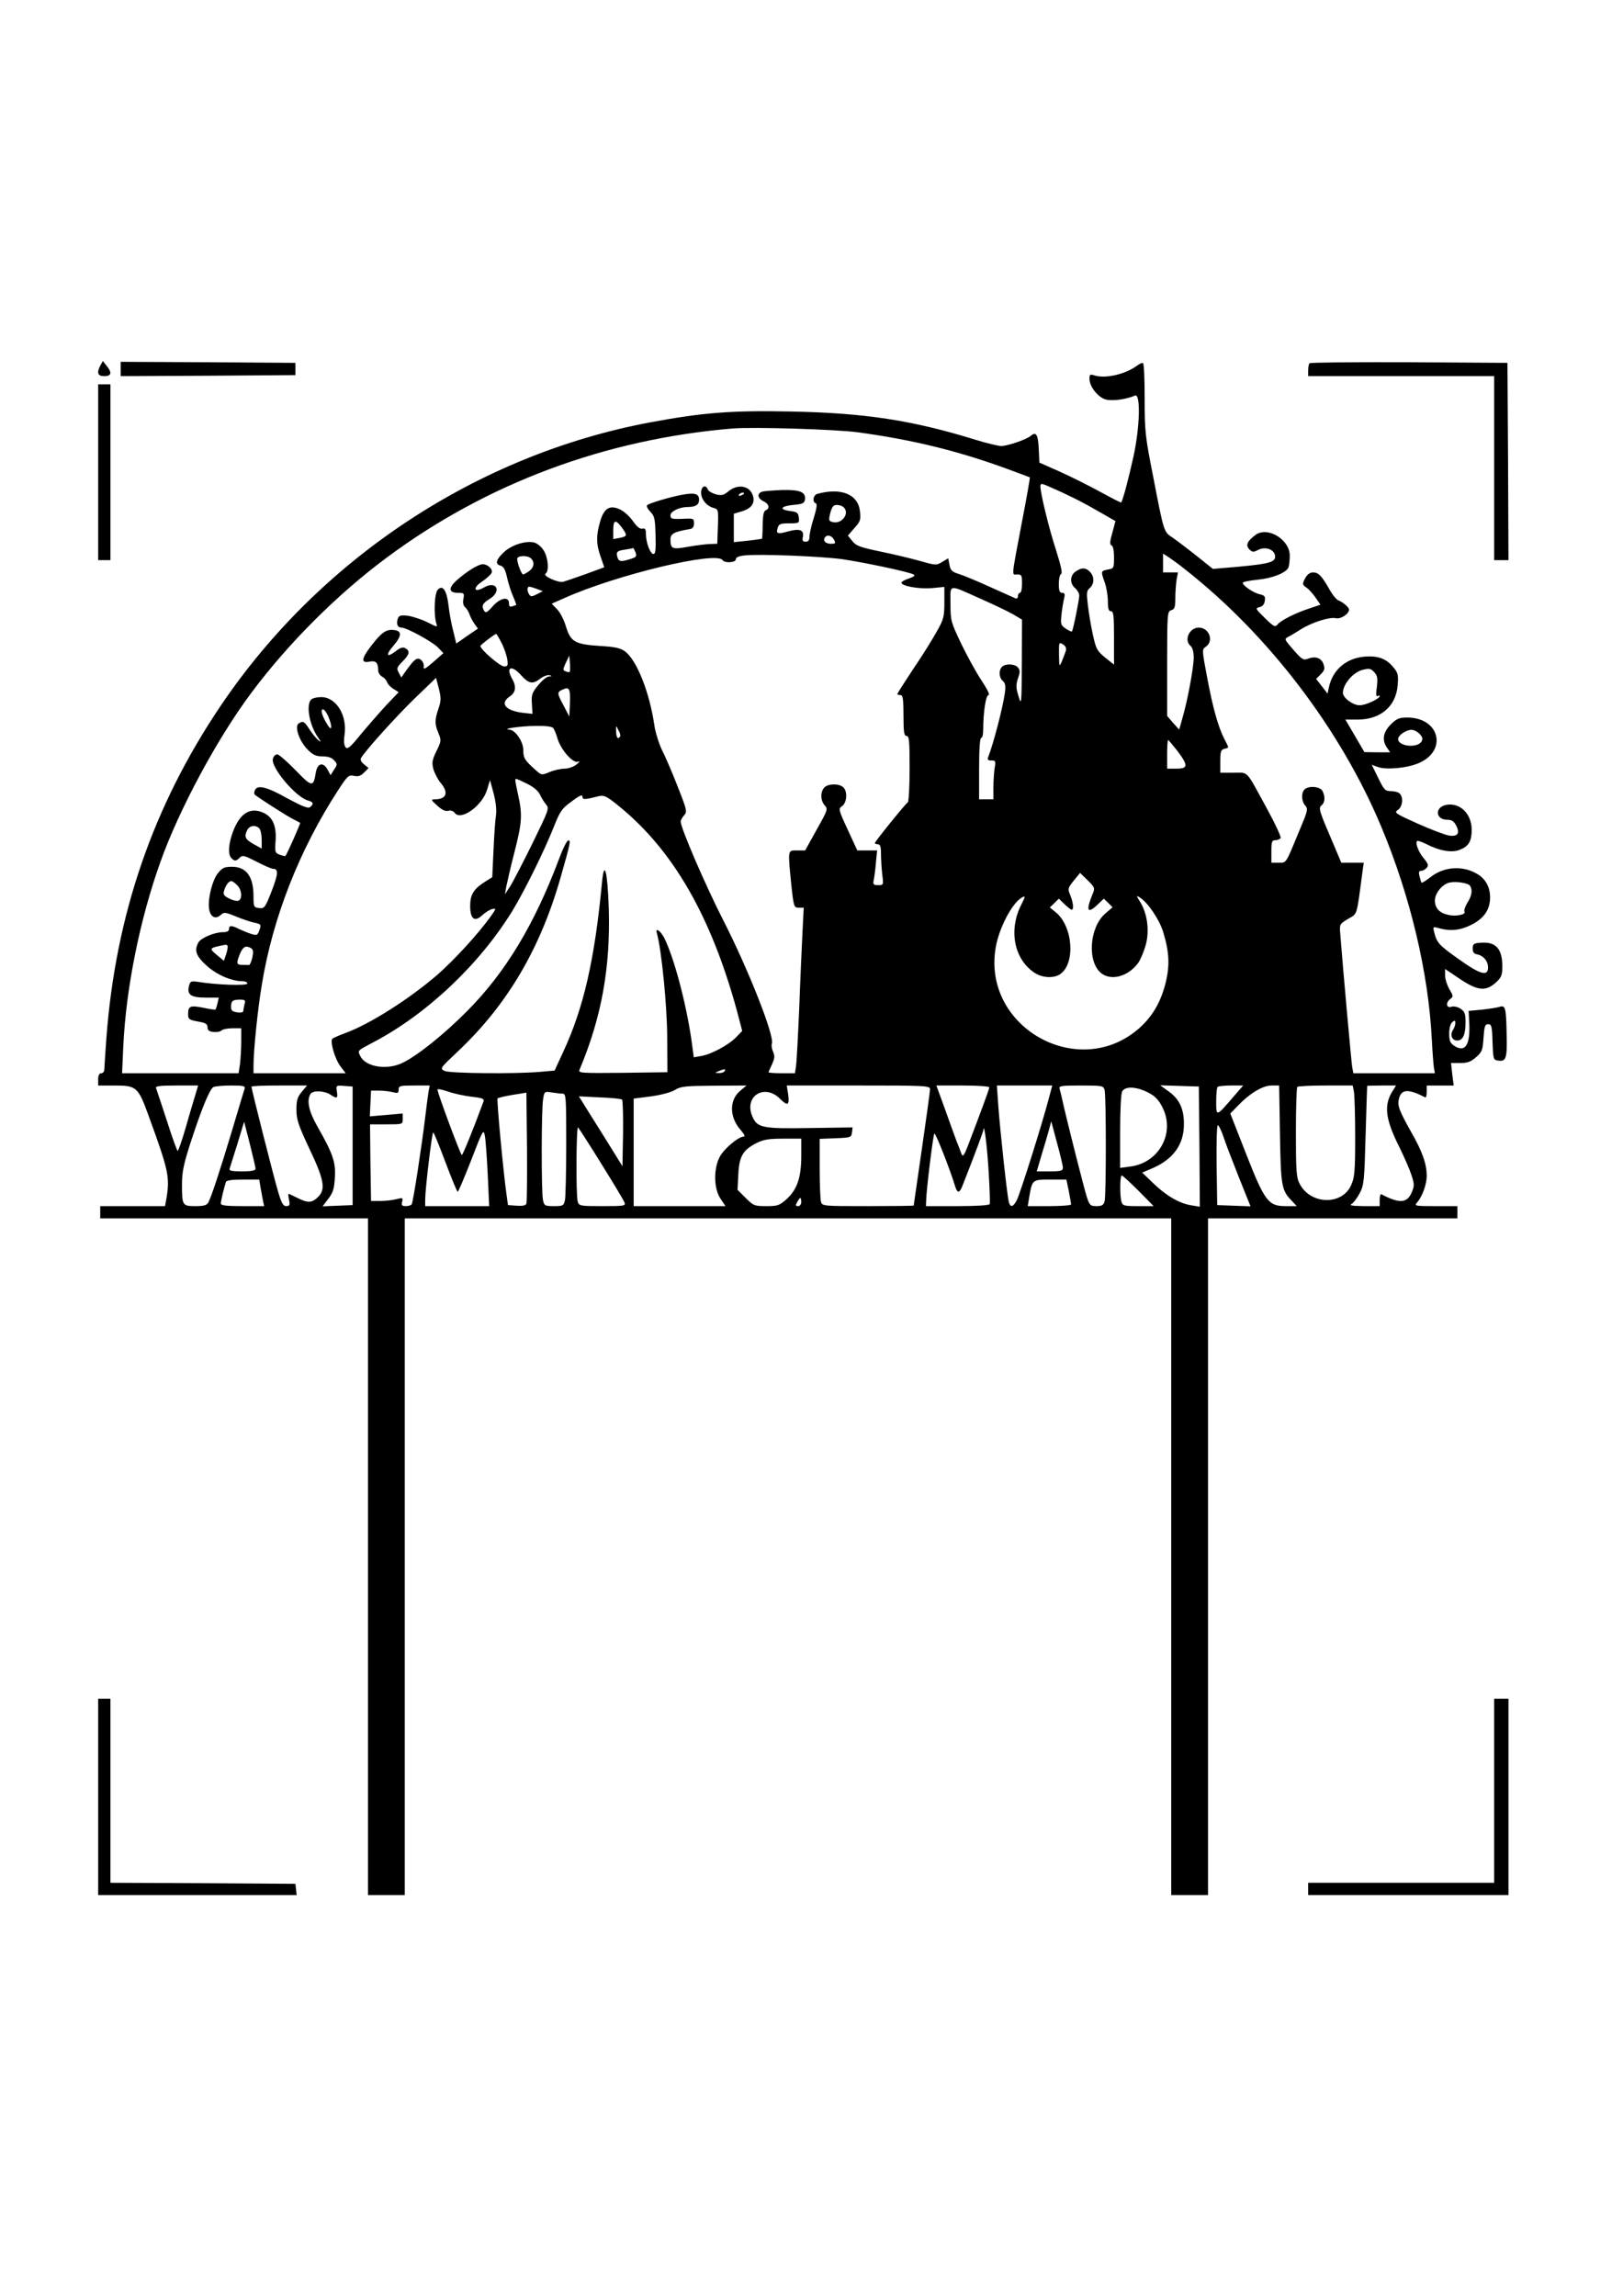 <?xml version="1.0" encoding="UTF-8" standalone="yes"?>
<svg version="1.0" xmlns="http://www.w3.org/2000/svg" width="793.76" height="1122.56" viewBox="0 0 794 1123" preserveAspectRatio="xMidYMid meet">
  <g transform="translate(0,1123) scale(0.1,-0.1)" fill="#000000" stroke="none">
    <path d="M491 9443 c-19 -37 -14 -53 19 -53 35 0 39 17 11 51 l-18 23 -12 -21z"/>
    <path d="M590 9425 l0 -35 428 2 427 3 0 30 0 30 -427 3 -428 2 0 -35z"/>
    <path d="M5565 9443 c-58 -44 -158 -67 -212 -49 -20 6 -23 4 -23 -17 0 -38 41
-90 79 -101 32 -9 100 0 144 19 28 12 24 -157 -9 -304 -22 -100 -51 -210 -59
-219 -1 -2 -49 23 -106 54 -57 31 -147 76 -199 99 l-95 42 -3 64 c-3 73 -13
90 -39 67 -20 -17 -105 -47 -143 -50 -14 0 -70 13 -125 30 -313 97 -546 132
-905 139 -291 6 -431 -5 -689 -53 -844 -158 -1614 -665 -2100 -1384 -332 -491
-516 -1025 -561 -1630 -5 -74 -10 -143 -10 -152 0 -10 -7 -18 -15 -18 -10 0
-15 -10 -15 -30 l0 -30 83 0 c104 0 113 -8 163 -146 99 -271 105 -301 88 -406
l-7 -38 -158 0 -159 0 0 -30 0 -30 655 0 655 0 0 -1655 0 -1655 90 0 90 0 0
1655 0 1655 1875 0 1875 0 0 -1655 0 -1655 90 0 90 0 0 1655 0 1655 610 0 610
0 0 30 0 30 -107 0 c-101 0 -105 1 -90 18 25 28 47 88 47 130 0 59 -22 121
-78 218 -57 102 -66 126 -58 159 12 48 45 50 129 7 4 -2 7 10 7 27 l0 31 66 0
66 0 -7 55 -6 55 45 0 c36 0 52 6 78 29 29 25 32 35 36 95 4 56 7 66 23 66 16
0 19 -10 21 -87 3 -84 4 -88 27 -91 39 -6 45 10 42 125 -2 133 -6 147 -34 138
-12 -4 -51 -10 -87 -14 l-65 -6 3 -55 c6 -111 -19 -151 -73 -116 -20 13 -25
25 -25 60 0 27 6 48 15 56 12 10 15 9 15 -4 0 -9 -5 -25 -12 -35 -15 -24 -4
-51 21 -51 28 0 41 29 41 89 0 43 -4 53 -25 67 -14 9 -32 13 -45 9 -25 -8 -28
22 -4 39 15 11 14 15 -5 47 -11 19 -21 49 -21 67 l0 32 58 -39 c101 -70 141
-74 195 -23 22 21 27 34 27 74 0 89 -33 124 -111 116 -29 -2 -34 -7 -34 -28 0
-17 6 -26 20 -28 32 -6 55 -33 55 -64 0 -46 -37 -36 -146 42 -97 69 -104 78
-118 132 -6 26 -5 26 26 17 55 -15 102 -10 156 17 62 31 92 74 92 134 0 51
-22 91 -63 115 -72 43 -165 36 -230 -17 -21 -16 -40 -28 -42 -26 -2 1 -6 15
-10 31 -5 20 -4 27 8 27 8 0 20 7 27 15 10 12 7 20 -14 46 -26 30 -43 75 -33
85 3 3 23 -4 45 -15 66 -34 127 -44 166 -27 42 17 56 42 56 97 0 78 -57 134
-124 122 -58 -11 -54 -73 5 -73 21 0 32 -7 43 -28 20 -39 7 -56 -36 -49 -18 3
-87 29 -152 58 -111 50 -117 54 -97 67 23 16 28 61 9 80 -7 7 -26 12 -43 12
-28 0 -34 6 -62 64 l-32 65 30 -11 c43 -15 146 -5 202 20 140 62 99 222 -58
222 -40 0 -52 -5 -81 -34 -38 -38 -44 -77 -18 -114 l15 -22 -63 0 -63 1 -46
79 -47 80 59 0 c114 0 189 65 197 169 4 50 1 61 -22 88 -35 42 -75 56 -140 51
-91 -8 -157 -65 -175 -152 l-6 -29 -28 36 -28 36 21 21 c21 21 23 29 14 54
-10 27 -39 37 -71 25 -26 -10 -31 -8 -75 42 -45 52 -46 53 -25 64 12 6 40 23
62 37 54 34 141 61 170 54 24 -6 65 21 65 42 0 11 -30 37 -52 45 -9 3 -29 27
-44 54 -38 67 -54 83 -80 83 -16 0 -28 -10 -39 -29 -14 -28 -14 -31 6 -45 12
-8 32 -30 45 -49 l24 -35 -53 -18 c-68 -22 -140 -58 -157 -79 -12 -14 -18 -11
-62 32 -46 45 -48 48 -26 53 15 4 24 14 26 32 3 21 -2 26 -25 31 -29 6 -83 42
-83 56 0 5 32 11 71 15 74 7 142 34 153 61 3 9 6 35 6 57 0 79 -109 145 -168
101 -41 -31 -49 -50 -30 -70 15 -15 21 -15 43 -3 34 18 79 3 83 -28 5 -31 -26
-40 -177 -54 l-127 -11 -80 64 c-44 35 -97 75 -117 89 -44 29 -42 23 -96 302
-38 192 -41 218 -41 377 0 93 -3 172 -8 175 -4 2 -16 -3 -27 -11z m-1366 -328
c264 -36 485 -90 721 -176 63 -23 116 -43 118 -44 2 -2 -15 -97 -37 -211 -55
-290 -52 -264 -25 -264 22 0 24 -4 24 -45 0 -25 -4 -45 -10 -45 -5 0 -10 -7
-10 -16 0 -9 -5 -14 -12 -11 -7 3 -63 28 -125 56 -61 28 -129 56 -151 63 -34
10 -42 18 -47 45 l-6 32 -30 -18 c-28 -17 -31 -17 -108 5 -43 12 -130 33 -194
46 -100 21 -119 28 -137 51 l-22 27 32 37 c29 32 32 41 27 82 -9 84 -93 117
-209 85 -20 -6 -25 -40 -7 -46 8 -3 4 -26 -10 -72 -12 -37 -21 -79 -21 -92 0
-17 -6 -24 -19 -24 -14 0 -17 6 -13 25 6 33 -17 41 -74 25 -50 -14 -59 -11
-49 19 5 18 15 21 56 21 49 0 50 1 47 28 -3 23 -8 28 -41 32 -57 7 -49 24 13
30 46 4 55 8 58 26 5 37 -24 49 -111 47 -44 -2 -88 -5 -98 -8 -27 -9 -23 -33
6 -47 27 -12 33 -36 11 -44 -10 -4 -14 -24 -15 -71 0 -36 -2 -67 -3 -68 -2 -1
-33 -6 -70 -10 l-68 -7 0 70 0 69 40 12 c51 15 68 46 49 87 -19 40 -74 45
-115 11 -24 -20 -34 -22 -62 -15 -18 5 -35 15 -39 23 -10 27 -33 17 -33 -15 0
-33 27 -66 62 -75 22 -6 23 -10 20 -90 l-3 -85 -32 -1 c-18 0 -66 -6 -107 -13
-82 -15 -90 -12 -90 36 0 27 18 37 95 50 14 2 20 11 20 28 0 24 -2 25 -57 22
-51 -2 -58 0 -58 17 0 20 44 41 86 41 37 0 54 11 54 35 0 30 -20 36 -82 25
-63 -12 -160 -41 -172 -51 -5 -4 2 -18 15 -32 21 -21 24 -34 26 -115 2 -70 0
-92 -10 -92 -16 0 -37 56 -37 97 0 25 -4 30 -17 27 -12 -3 -27 9 -46 36 -15
22 -43 48 -62 57 -51 25 -80 8 -99 -58 -20 -67 -20 -112 3 -174 l17 -50 -90
-33 c-50 -18 -100 -35 -111 -38 -25 -6 -103 30 -86 40 18 11 13 78 -9 113 -11
18 -31 35 -47 39 -41 11 -114 -13 -150 -49 -37 -35 -42 -57 -14 -64 14 -4 23
-19 31 -56 6 -27 19 -70 30 -94 10 -23 17 -43 15 -43 -2 0 -10 -3 -19 -6 -12
-4 -16 0 -16 15 0 35 -43 27 -80 -15 -25 -29 -34 -34 -41 -23 -15 24 -10 37
26 59 61 38 34 92 -28 56 -49 -28 -56 -2 -9 29 22 15 43 34 47 43 7 18 -19 42
-44 42 -21 0 -79 -36 -126 -78 -43 -38 -41 -62 6 -62 29 0 31 -2 26 -29 -4
-19 -1 -33 8 -41 8 -7 17 -22 21 -33 4 -12 14 -33 24 -47 l18 -25 -53 -36 -53
-37 -15 62 c-9 33 -19 89 -23 124 -8 73 -28 103 -52 78 -17 -16 -21 -121 -8
-164 7 -22 7 -21 -45 5 -29 14 -72 28 -95 31 -36 4 -43 1 -49 -17 -7 -24 0
-41 19 -41 25 0 151 -69 178 -97 l27 -28 -49 -43 c-43 -37 -50 -40 -47 -21 1
12 -6 26 -16 33 -19 11 -31 1 -78 -65 l-16 -23 -12 23 c-12 21 -10 27 18 55
35 36 38 51 14 65 -13 7 -25 3 -48 -15 -45 -34 -50 -18 -9 29 40 47 40 71 2
75 -39 5 -61 -11 -113 -78 -49 -64 -50 -86 -5 -76 29 5 40 -6 40 -44 0 -11 9
-24 19 -30 11 -5 22 -18 25 -28 3 -9 17 -24 31 -32 l25 -16 -61 -64 c-33 -36
-89 -100 -124 -142 -52 -64 -65 -75 -75 -63 -7 9 -9 30 -5 58 15 97 -40 187
-114 187 -20 0 -42 -5 -49 -12 -26 -26 -9 -123 32 -183 18 -26 18 -28 2 -15
-10 8 -29 32 -42 52 -26 40 -31 43 -53 29 -22 -14 3 -87 44 -128 26 -26 41
-33 72 -33 27 0 46 -6 57 -19 17 -18 17 -21 0 -46 l-17 -27 -14 26 c-21 40
-50 34 -58 -12 -12 -74 -18 -74 -100 11 -41 42 -81 77 -89 77 -8 0 -18 -9 -21
-21 -13 -41 113 -190 172 -205 26 -7 29 -17 10 -32 -10 -8 -38 3 -112 43 -101
57 -148 68 -159 38 -4 -9 -3 -19 2 -22 46 -33 158 -104 184 -117 18 -9 34 -18
36 -19 3 -2 -65 -156 -72 -162 -2 -2 -14 1 -28 6 -23 9 -24 13 -20 68 5 75
-15 119 -64 139 -62 26 -111 -6 -144 -93 -23 -61 -26 -113 -8 -131 16 -16 23
-15 41 3 13 13 23 10 82 -20 36 -19 73 -35 81 -35 27 0 25 -26 -8 -111 -31
-79 -35 -84 -60 -81 -27 3 -28 6 -28 57 0 98 -35 145 -106 145 -35 0 -47 -5
-67 -30 -27 -32 -50 -119 -45 -171 4 -42 30 -59 56 -36 18 16 22 16 78 -7 32
-13 73 -27 91 -30 30 -7 31 -9 22 -36 -10 -26 -12 -27 -42 -18 -18 6 -44 17
-59 24 -34 18 -48 18 -48 -1 0 -10 -10 -15 -30 -15 -41 0 -108 -28 -120 -51
-21 -39 -11 -66 41 -113 50 -45 122 -76 176 -76 13 0 23 -5 23 -11 0 -12 -150
-7 -242 8 -34 5 -38 3 -44 -21 -10 -42 10 -56 82 -56 l64 0 -6 -27 c-4 -16 -8
-30 -10 -31 -1 -2 -27 1 -58 8 -65 13 -76 9 -76 -30 0 -25 4 -29 48 -37 37 -6
47 -12 47 -28 0 -15 8 -21 29 -23 16 -2 33 1 39 7 6 6 30 11 54 11 l43 0 0
-64 c0 -35 -3 -84 -6 -110 l-7 -46 -285 0 -285 0 6 133 c13 282 81 621 182
902 91 256 278 603 443 824 180 242 421 483 662 662 489 364 1070 581 1695
633 105 8 504 -4 614 -19z m1064 -326 c34 -17 92 -49 128 -70 l66 -38 -15 -57
c-13 -44 -13 -59 -4 -62 7 -2 12 -24 12 -58 0 -53 -1 -55 -30 -60 -35 -7 -35
-8 -15 -64 8 -23 15 -64 15 -91 0 -37 4 -49 15 -49 13 0 15 -21 15 -131 l0
-130 -44 35 c-40 33 -44 42 -60 114 -9 42 -20 107 -24 144 -7 58 -6 69 10 82
22 20 23 54 1 78 -20 22 -42 23 -71 2 -28 -19 -29 -59 -2 -81 11 -10 20 -26
20 -36 0 -21 -30 -170 -36 -176 -2 -2 -15 4 -30 14 -24 16 -26 21 -21 68 3 29
9 64 13 80 5 21 3 27 -10 27 -12 0 -16 10 -16 44 0 24 5 46 11 48 8 3 -1 42
-24 115 -35 107 -77 279 -77 314 0 16 5 16 55 -7 31 -13 84 -38 118 -55z
m-1623 27 c0 -2 -7 -7 -16 -10 -8 -3 -12 -2 -9 4 6 10 25 14 25 6z m488 -68
c30 -30 -10 -83 -54 -72 -20 5 -21 9 -12 45 8 30 15 39 32 39 12 0 27 -5 34
-12z m-1087 -97 c29 -40 29 -44 -8 -52 l-33 -6 0 43 c0 51 11 55 41 15z m1039
-61 c9 -17 8 -20 -14 -20 -27 0 -41 14 -31 30 10 17 34 11 45 -10z m-971 -62
c7 -21 4 -24 -33 -35 -43 -13 -52 -10 -58 22 -2 16 4 21 37 26 22 3 41 7 43 8
1 0 6 -9 11 -21z m1009 -33 c109 -16 327 -62 351 -75 10 -5 3 -11 -23 -20 -20
-6 -36 -16 -36 -20 0 -17 85 -32 148 -27 l62 6 0 -76 c0 -69 -3 -82 -37 -142
-20 -36 -71 -119 -115 -183 -43 -65 -78 -120 -78 -123 0 -3 7 -5 15 -5 12 0
15 -18 15 -100 0 -82 3 -100 15 -100 13 0 15 -24 15 -159 0 -88 -4 -162 -9
-166 -12 -7 -161 -192 -161 -199 0 -3 7 -6 15 -6 11 0 15 -12 15 -47 0 -27 3
-72 6 -100 7 -52 6 -53 -20 -53 -22 0 -26 4 -22 23 3 12 8 50 11 85 l6 62 -48
0 -49 0 -47 102 c-46 99 -46 102 -27 115 24 17 27 75 4 93 -21 18 -72 17 -91
-2 -20 -21 -20 -64 2 -88 16 -18 14 -23 -40 -119 l-56 -101 -40 0 c-46 0 -45
6 -28 -167 12 -110 13 -113 37 -113 l24 0 -6 -117 c-3 -65 -11 -233 -16 -373
-6 -140 -13 -270 -16 -287 l-5 -33 -64 0 c-36 0 -65 2 -65 5 0 2 8 20 17 39
13 29 14 40 5 61 -6 13 -9 31 -6 40 14 36 -114 361 -237 602 -88 172 -209 453
-209 484 0 7 8 21 17 31 15 17 14 25 -32 141 -26 67 -61 148 -77 179 -15 32
-32 86 -37 121 -23 159 -86 319 -144 361 -22 16 -49 22 -120 26 -124 8 -145
20 -168 94 -9 32 -29 71 -44 86 l-26 27 61 27 c254 114 746 232 775 186 10
-16 65 -12 65 4 0 10 14 16 43 19 73 8 367 -4 475 -18z m1677 -48 c411 -322
764 -786 963 -1262 142 -339 231 -715 247 -1041 3 -60 8 -121 10 -136 l5 -28
-200 0 -199 0 -6 33 c-4 26 -45 479 -58 649 -4 47 -3 48 38 73 47 27 41 7 71
233 l6 42 -55 0 -55 0 -35 83 c-73 170 -78 184 -62 197 18 15 19 43 5 71 -12
22 -68 27 -88 7 -17 -17 -15 -58 4 -79 14 -16 12 -25 -26 -115 -72 -174 -65
-164 -105 -164 l-35 0 0 55 c0 48 3 55 19 55 11 0 23 5 26 10 4 6 -26 70 -66
143 -107 196 -89 177 -164 177 l-65 0 0 56 c0 47 3 57 20 61 24 6 24 1 0 48
-30 58 -57 154 -85 305 -25 133 -25 133 -5 147 40 28 15 93 -35 93 -47 0 -74
-62 -40 -90 9 -8 15 -29 15 -56 0 -49 -30 -211 -55 -296 l-16 -57 -30 33 -29
34 0 255 c0 247 1 256 20 262 17 5 20 15 20 58 0 29 3 69 6 90 l7 37 -37 0
-36 0 0 46 0 46 28 -18 c15 -10 50 -35 77 -57z m-3197 51 c19 -19 14 -45 -10
-62 -12 -9 -26 -16 -29 -16 -8 0 -29 56 -29 76 0 17 51 19 68 2z m29 -149 l28
-11 -29 -15 c-24 -12 -30 -13 -37 -1 -12 17 -11 38 0 38 5 0 22 -5 38 -11z
m2177 -51 c61 -27 130 -60 154 -74 l42 -25 -1 -212 c-1 -204 -2 -210 -16 -163
-13 41 -13 56 -3 87 11 31 11 41 0 54 -15 18 -61 20 -78 3 -17 -17 -15 -53 4
-69 12 -10 15 -24 10 -59 -10 -72 -56 -248 -81 -312 -6 -14 -2 -18 15 -18 21
0 22 -3 16 -37 -3 -21 -6 -64 -6 -95 l0 -58 -35 0 -35 0 0 150 c0 93 4 150 10
150 6 0 10 17 10 38 0 88 13 172 26 172 8 0 -5 27 -32 68 -25 37 -70 118 -100
180 -52 109 -54 115 -54 198 0 100 -16 98 154 22z m-2352 -210 c13 -24 25 -60
29 -80 5 -34 3 -38 -15 -38 -20 0 -116 83 -116 100 0 5 66 56 77 59 2 1 13
-18 25 -41z m2762 -43 c-4 -11 -12 -33 -19 -50 -13 -29 -13 -28 -14 33 -1 60
0 62 19 50 14 -9 18 -19 14 -33z m-2427 -101 c-2 -3 -11 -2 -20 2 -14 5 -14 9
1 42 l17 35 3 -37 c2 -21 1 -40 -1 -42z m-236 -19 c36 -40 56 -43 93 -14 14
11 34 18 44 16 14 -4 14 -5 -3 -6 -11 -1 -35 -21 -53 -44 -30 -36 -33 -47 -30
-90 l3 -49 -47 5 c-87 11 -115 47 -63 81 28 19 32 48 10 86 -33 59 -1 69 46
15z m4174 15 c14 -16 16 -29 11 -71 -5 -34 -4 -49 4 -44 5 3 10 4 10 0 0 -13
-68 -45 -98 -45 -33 0 -82 36 -82 61 0 42 50 100 95 112 35 9 42 7 60 -13z
m-4580 -176 c-19 -56 -19 -76 0 -121 14 -34 14 -39 -10 -87 -21 -44 -23 -56
-15 -88 6 -21 22 -51 35 -67 41 -48 30 -81 -28 -81 -20 -1 -19 -3 12 -31 23
-21 40 -29 54 -25 12 3 25 -1 32 -11 30 -40 136 37 158 115 l14 46 18 -66 c11
-44 15 -80 11 -109 -4 -24 -9 -102 -12 -172 l-6 -128 -38 -24 c-53 -34 -70
-62 -70 -116 0 -64 21 -81 58 -47 15 14 37 28 49 31 22 5 21 3 -8 -38 -62 -86
-177 -211 -259 -283 -143 -123 -335 -244 -455 -287 -27 -10 -54 -22 -59 -26
-13 -12 12 -100 40 -136 l25 -33 -225 0 -226 0 0 38 c0 74 21 280 41 397 53
325 183 657 372 948 47 72 52 77 78 72 21 -5 33 -1 50 16 l22 22 -22 18 c-14
11 -20 23 -15 31 23 38 165 196 259 288 l108 104 14 -53 c11 -46 11 -59 -2
-97z m643 25 l-3 -64 -27 52 c-34 63 -34 67 -5 80 32 15 38 4 35 -68z m-1182
-64 c21 -51 18 -77 -5 -39 -26 42 -35 74 -21 74 6 0 18 -16 26 -35z m1101 -57
c5 -7 15 -31 21 -53 17 -54 75 -120 99 -111 11 4 9 -1 -7 -14 -14 -11 -40 -20
-57 -20 -18 0 -51 -7 -73 -16 -41 -17 -41 -17 -73 12 -51 46 -57 56 -57 95 0
41 -39 98 -68 100 -43 3 52 17 124 18 55 1 85 -3 91 -11z m327 -40 c-11 -17
-19 -7 -20 23 -1 32 -1 32 11 8 8 -13 11 -27 9 -31z m3912 11 c14 -15 16 -24
8 -37 -21 -33 -114 -23 -114 13 0 18 39 45 66 45 11 0 29 -9 40 -21z m-1186
-82 c54 -72 53 -87 -5 -87 l-45 0 0 70 c0 39 2 70 5 70 2 0 22 -24 45 -53z
m-3179 -162 c31 -16 54 -36 61 -53 7 -15 20 -36 29 -47 17 -19 14 -26 -66
-190 -46 -93 -95 -188 -109 -210 l-26 -40 6 35 c4 19 21 95 40 169 38 147 40
185 19 281 -16 74 -17 80 -10 80 3 0 28 -11 56 -25z m269 -66 c0 -11 17 -10
82 7 24 5 38 -2 99 -52 263 -215 448 -537 574 -998 l26 -99 -31 -32 c-37 -38
-122 -83 -171 -91 l-35 -6 -12 89 c-27 182 -85 400 -133 496 -20 37 -45 52
-35 20 22 -79 49 -349 50 -503 l1 -175 -219 -3 c-206 -2 -218 -1 -211 15 108
257 152 500 143 792 -6 179 -22 240 -33 125 -36 -380 -90 -615 -190 -830 l-42
-91 -69 -6 c-118 -11 -441 -8 -468 4 -25 12 -25 12 64 96 241 227 404 503 503
853 48 168 51 183 36 178 -7 -2 -27 -42 -44 -89 -120 -320 -262 -556 -450
-745 -113 -114 -249 -223 -320 -255 -76 -35 -179 -17 -203 36 -13 27 -16 24
67 68 262 138 521 384 681 647 60 100 154 291 200 407 28 71 39 88 79 117 50
38 61 42 61 25z m-1582 -151 c7 -7 12 -32 12 -56 l0 -43 -40 22 c-42 24 -47
37 -30 70 12 21 40 25 58 7z m4077 -322 c-34 -83 -25 -99 27 -49 l28 27 22
-21 21 -21 -37 -32 c-77 -68 -88 -236 -18 -291 49 -38 131 -16 180 50 12 17
29 58 38 91 18 70 7 151 -28 208 -20 32 -20 33 -2 22 40 -25 95 -107 114 -167
31 -101 34 -167 11 -257 -24 -92 -65 -160 -128 -216 -296 -260 -768 5 -702
394 16 96 81 220 129 246 18 9 17 6 -5 -38 -61 -122 -34 -263 64 -329 39 -27
96 -30 128 -8 76 53 62 237 -24 304 l-27 22 22 21 22 22 28 -27 c15 -15 31
-27 35 -27 11 0 8 35 -7 71 -13 31 -12 35 17 71 l31 38 37 -36 c35 -35 37 -38
24 -68z m-4185 44 c23 -23 27 -68 6 -76 -8 -3 -28 2 -46 11 -25 13 -30 20 -24
38 8 27 23 47 35 47 5 0 18 -9 29 -20z m6032 -3 c13 -21 9 -49 -13 -83 -11
-19 -18 -38 -14 -44 8 -13 -39 -24 -77 -16 -45 9 -68 33 -68 71 0 36 37 81 73
88 32 7 91 -3 99 -16z m-6079 -294 c2 -5 -1 -23 -7 -41 l-11 -32 -35 29 c-36
30 -35 33 15 44 32 7 34 7 38 0z m116 -12 c10 -7 11 -18 5 -46 -5 -20 -12 -36
-16 -36 -5 1 -19 1 -33 1 -29 0 -30 8 -11 55 15 35 29 42 55 26z m-33 -273
c-3 -13 -6 -28 -6 -34 0 -6 -13 -9 -30 -6 -23 3 -30 9 -30 26 0 30 8 36 43 36
26 0 29 -3 23 -22z m2349 -328 c-3 -5 -16 -10 -28 -9 -21 0 -21 1 -2 9 28 12
37 12 30 0z m-2590 -117 c-8 -27 -30 -99 -47 -160 -18 -62 -36 -113 -39 -113
-3 0 -27 66 -53 148 -27 81 -50 153 -53 160 -4 9 21 12 101 12 l105 0 -14 -47z
m241 30 c-3 -10 -31 -101 -61 -203 -61 -203 -101 -323 -116 -352 -8 -14 -22
-18 -63 -18 -64 0 -66 3 -66 106 0 62 8 100 46 217 52 158 89 247 107 259 7 4
45 8 85 8 65 0 73 -2 68 -17z m280 -14 c-21 -25 -26 -41 -26 -87 0 -48 9 -75
61 -186 74 -155 83 -203 46 -240 -31 -31 -50 -32 -102 -6 -22 11 -41 20 -43
20 -3 0 -2 -13 2 -30 5 -25 2 -30 -14 -30 -15 0 -23 15 -39 68 -19 62 -131
504 -131 516 0 4 61 6 136 6 l136 0 -26 -31z m249 -264 l0 -290 -73 -3 -74 -3
28 37 c23 30 29 49 32 104 5 75 -10 117 -85 249 -43 75 -54 128 -34 160 12 18
66 16 96 -3 34 -22 38 -20 33 14 -5 31 -4 31 36 28 l41 -3 0 -290z m371 263
c-3 -18 -10 -73 -16 -123 -16 -135 -59 -416 -66 -426 -3 -5 -16 -9 -29 -9 -19
0 -22 4 -18 21 5 20 3 21 -28 13 -19 -5 -54 -9 -79 -9 l-45 0 -3 188 -2 187
80 0 c80 0 80 0 80 26 l0 27 -80 -7 -81 -7 3 63 3 63 40 0 c22 0 52 -4 68 -8
23 -6 27 -4 27 13 0 18 6 20 76 20 l76 0 -6 -32z m1525 6 c-54 -45 -53 -128 1
-190 19 -22 25 -34 16 -34 -26 0 -99 -62 -118 -101 -30 -58 -28 -155 5 -203
l24 -36 -224 0 -225 0 0 263 0 263 86 11 c49 7 99 20 117 32 28 17 51 19 190
20 l159 1 -31 -26z m929 8 c0 -9 -18 -141 -40 -292 -22 -151 -40 -276 -40
-277 0 -2 -101 -3 -224 -3 -224 0 -224 0 -230 23 -3 12 -6 86 -6 164 l0 142
78 3 c74 3 77 4 80 28 l3 25 -209 -3 c-234 -4 -258 1 -282 58 -41 98 60 161
136 85 37 -37 47 -32 40 20 l-7 45 350 0 c329 0 351 -1 351 -18z m290 9 c0 -8
-46 -132 -103 -281 -20 -53 -27 -61 -33 -45 -4 11 -16 43 -27 70 -10 28 -36
98 -57 158 l-39 107 130 0 c71 0 129 -4 129 -9z m290 -58 c-30 -116 -140 -465
-156 -495 -17 -32 -30 -36 -38 -10 -8 24 -43 349 -52 472 l-7 100 135 0 136 0
-18 -67z m274 45 c8 -30 8 -516 0 -545 -5 -18 -14 -23 -39 -23 -31 0 -35 4
-49 48 -13 41 -103 395 -120 477 -4 17 -9 38 -12 48 -5 15 5 17 104 17 105 0
110 -1 116 -22z m464 -277 l2 -294 -42 7 c-58 9 -123 47 -186 108 l-54 52 54
23 c99 44 150 116 150 212 1 75 -21 123 -73 161 l-43 31 94 -3 95 -3 3 -294z
m163 240 c-81 -94 -81 -94 -81 -19 0 36 3 68 7 71 3 4 33 7 66 7 l59 0 -51
-59z m231 -178 c4 -253 8 -276 56 -325 l26 -28 -55 0 c-84 0 -102 24 -194 259
l-76 194 38 39 c59 61 121 98 164 98 l37 0 4 -237z m362 206 c3 -17 6 -118 6
-223 0 -168 -3 -196 -20 -234 -45 -100 -200 -95 -252 8 -16 30 -18 65 -18 251
0 119 3 219 7 222 3 4 66 7 138 7 l133 0 6 -31z m191 7 c-46 -70 -39 -138 31
-277 23 -47 50 -108 59 -136 15 -45 15 -54 2 -85 -23 -54 -59 -57 -149 -10 -5
2 -8 -10 -8 -27 l0 -31 -77 0 c-58 1 -74 3 -60 11 9 5 27 29 39 52 21 39 23
61 29 282 4 132 7 241 8 243 0 1 33 2 71 2 l70 0 -15 -24z m-4507 -31 c53 -6
62 -10 57 -24 -52 -141 -101 -261 -106 -261 -6 0 -119 304 -119 320 0 5 24 0
53 -10 28 -10 80 -21 115 -25z m3289 30 c50 -21 72 -42 94 -90 57 -125 -26
-267 -166 -282 l-45 -6 0 177 c0 103 4 185 10 197 13 23 56 25 107 4z m-3022
-553 c-3 -9 -19 -12 -47 -10 l-43 3 -7 50 c-16 113 -49 467 -44 472 3 3 36 11
73 17 l68 11 3 -265 c1 -146 0 -271 -3 -278z m178 538 c16 0 17 -18 17 -244 0
-134 -3 -258 -6 -275 -6 -29 -9 -31 -54 -31 -45 0 -48 2 -54 31 -8 41 -8 443
1 493 6 37 7 38 42 32 20 -3 44 -6 54 -6z m290 -29 c4 -4 6 -79 5 -167 l-3
-159 -57 92 c-31 50 -79 127 -107 171 l-49 79 101 -5 c56 -2 105 -7 110 -11z
m-1793 -338 c0 -9 -20 -13 -66 -13 -49 0 -65 3 -61 13 2 6 19 61 38 121 l33
109 28 -109 c15 -60 28 -115 28 -121z m3950 5 c0 -15 -10 -18 -64 -18 l-64 0
23 78 c13 42 29 97 36 122 l12 45 28 -105 c16 -58 29 -113 29 -122z m785 153
c8 -26 42 -114 74 -195 l59 -147 -82 3 -81 3 -3 198 c-1 123 1 196 7 193 5 -4
17 -28 26 -55z m-3042 -136 c58 -93 109 -178 112 -187 7 -17 -2 -18 -108 -18
-110 0 -115 1 -121 23 -9 35 -7 372 2 362 5 -6 57 -86 115 -180z m-557 -52 l7
-153 -156 0 -157 0 0 33 c0 51 33 327 39 327 4 0 30 -65 60 -145 30 -80 57
-145 60 -145 3 0 33 70 66 155 58 150 60 154 67 118 4 -21 10 -107 14 -190z
m2451 10 c5 -79 7 -147 5 -153 -2 -6 -63 -10 -158 -10 l-154 0 1 28 c1 52 34
320 40 327 6 5 79 -181 103 -262 10 -31 21 -29 34 5 61 155 102 265 103 275 4
39 19 -89 26 -210z m-917 84 c0 -107 -20 -165 -71 -212 -36 -32 -44 -35 -100
-35 -58 0 -63 2 -101 40 l-40 40 4 74 c4 89 22 120 88 154 36 18 61 22 132 22
l88 0 0 -83z m1650 -172 l74 -75 -76 0 c-70 0 -76 2 -82 23 -8 32 -7 127 2
127 4 0 41 -34 82 -75z m-4296 18 c4 -21 9 -50 12 -65 l6 -28 -106 0 c-78 0
-106 3 -106 13 0 11 15 75 25 105 3 8 29 12 84 12 l79 0 6 -37z m3955 -20 c6
-31 11 -60 11 -65 0 -4 -48 -8 -106 -8 l-106 0 7 43 c15 87 15 87 103 87 l79
0 12 -57z m-1309 -53 c0 -11 -7 -20 -15 -20 -13 0 -14 4 -5 20 6 11 13 20 15
20 3 0 5 -9 5 -20z"/>
    <path d="M6407 9453 c-4 -3 -7 -19 -7 -35 l0 -28 455 0 455 0 0 -450 0 -450
35 0 35 0 -2 483 -3 482 -481 3 c-264 1 -484 -1 -487 -5z"/>
    <path d="M480 8920 l0 -430 30 0 30 0 0 430 0 430 -30 0 -30 0 0 -430z"/>
    <path d="M480 2440 l0 -480 486 0 485 0 -3 28 -3 27 -452 3 -453 2 0 450 0
450 -30 0 -30 0 0 -480z"/>
    <path d="M7310 2470 l0 -450 -455 0 -455 0 0 -30 0 -30 490 0 490 0 0 480 0
480 -35 0 -35 0 0 -450z"/>
  </g>
</svg>